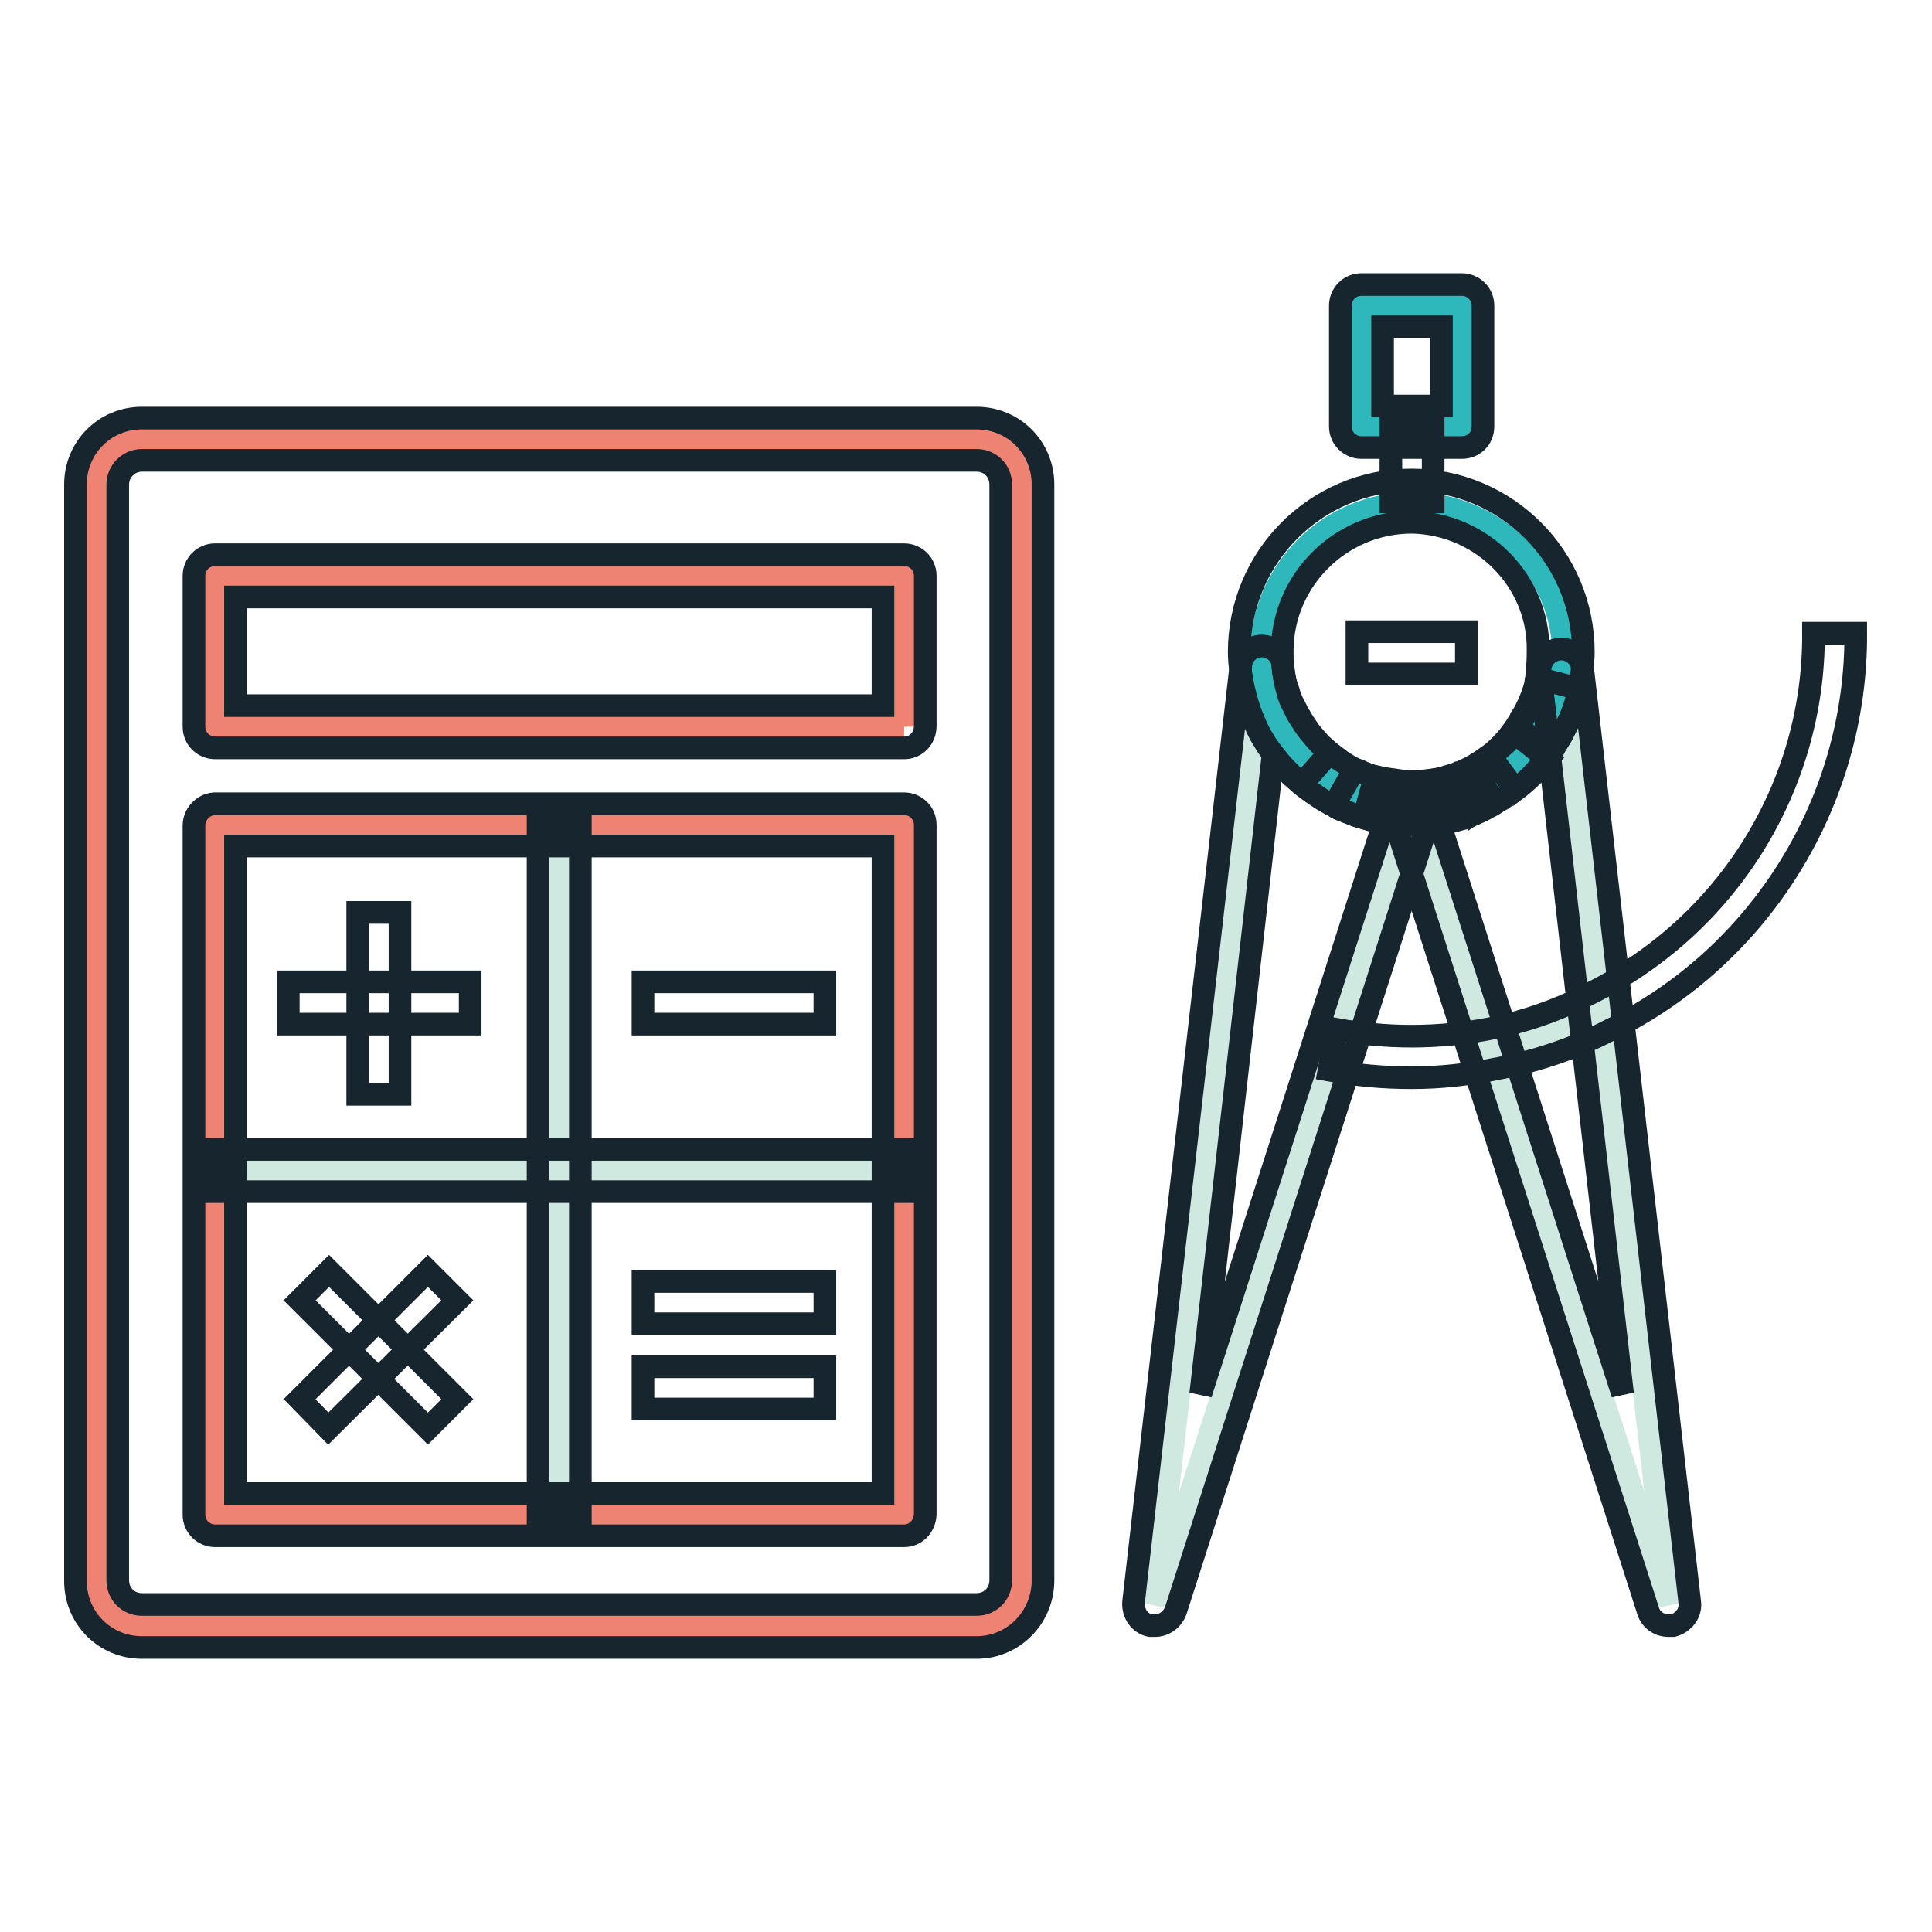 <?xml version="1.0" encoding="utf-8"?>
<!-- Svg Vector Icons : http://www.onlinewebfonts.com/icon -->
<!DOCTYPE svg PUBLIC "-//W3C//DTD SVG 1.1//EN" "http://www.w3.org/Graphics/SVG/1.1/DTD/svg11.dtd">
<svg version="1.1" xmlns="http://www.w3.org/2000/svg" xmlns:xlink="http://www.w3.org/1999/xlink" x="0px" y="0px" viewBox="0 0 256 256" enable-background="new 0 0 256 256" xml:space="preserve">
<g> <path stroke-width="3" fill-opacity="0" stroke="#d0e9e0"  d="M212.1,134.1l9,78.5l-23.6-73.6C202.6,138,207.5,136.4,212.1,134.1L212.1,134.1z"/> <path stroke-width="3" fill-opacity="0" stroke="#d0e9e0"  d="M207,88.8l5.2,45.2c-4.6,2.3-9.5,4-14.6,4.9l-10.4-32.4c0.9,0,1.9-0.1,2.8-0.2l0.8-0.1 c0.6-0.1,1.3-0.3,1.9-0.4c0.3-0.1,0.6-0.2,0.9-0.3c0.3-0.1,0.5-0.2,0.8-0.3h0.1l0.8-0.3c0.3-0.1,0.6-0.2,0.8-0.4 c0.3-0.1,0.5-0.3,0.8-0.4c0.8-0.5,1.6-1,2.4-1.5c0.7-0.5,1.3-1.1,1.9-1.7c0.7-0.6,1.3-1.3,1.9-2c0.2-0.2,0.4-0.5,0.5-0.7 c0.2-0.2,0.3-0.5,0.5-0.7c0.2-0.2,0.3-0.5,0.5-0.8c0.2-0.3,0.3-0.5,0.4-0.8c0.7-1.3,1.3-2.8,1.6-4.2c0.1-0.3,0.2-0.5,0.2-0.8 c0.1-0.3,0.1-0.7,0.2-1C206.9,89.5,206.9,89.2,207,88.8L207,88.8z M187.1,106.6l-10.4,32.6L153,212.6l14.2-123.8 c0.1,1.2,0.4,2.4,0.8,3.6c0.3,0.9,0.6,1.7,1,2.5c0.2,0.5,0.5,1.1,0.8,1.6c0.4,0.8,0.9,1.5,1.5,2.2c0.6,0.7,1.2,1.4,1.9,2 c0.4,0.4,0.8,0.8,1.3,1.2c1.1,1,2.4,1.8,3.7,2.5c0.3,0.1,0.5,0.3,0.8,0.4l0.8,0.4c0.6,0.2,1.1,0.4,1.7,0.6c0.6,0.2,1.2,0.3,1.9,0.4 l0.9,0.1C185.2,106.4,186.1,106.5,187.1,106.6L187.1,106.6z"/> <path stroke-width="3" fill-opacity="0" stroke="#2eb8bb"  d="M193.7,40.5v16h-13.3v-16H193.7z M207,88.8c0,0.3,0,0.6-0.1,0.9c0,0.3-0.1,0.7-0.2,1l-0.2,0.8 c-0.4,1.5-0.9,2.9-1.6,4.2l-0.4,0.8c-0.1,0.3-0.3,0.5-0.5,0.8l-0.5,0.7c-0.2,0.2-0.3,0.5-0.5,0.7c-1.1,1.4-2.3,2.6-3.7,3.7 c-0.8,0.6-1.6,1.1-2.4,1.5l-0.8,0.4l-0.8,0.4l-0.8,0.3h-0.1c-0.3,0.1-0.5,0.2-0.8,0.3c-0.3,0.1-0.6,0.2-0.9,0.3 c-0.6,0.2-1.2,0.3-1.9,0.4l-0.8,0.1c-1.9,0.3-3.7,0.3-5.6,0l-0.9-0.1c-0.6-0.1-1.2-0.3-1.9-0.4s-1.2-0.4-1.7-0.6l-0.9-0.4 c-0.3-0.1-0.6-0.2-0.8-0.4c-1.3-0.7-2.6-1.5-3.7-2.5c-0.4-0.4-0.9-0.7-1.3-1.2c-0.7-0.6-1.3-1.3-1.9-2c-0.5-0.7-1.1-1.4-1.5-2.2 c-0.3-0.5-0.6-1-0.8-1.6c-0.4-0.8-0.7-1.7-1-2.5c-0.4-1.2-0.6-2.4-0.8-3.6c-1-11,7.1-20.8,18.1-21.8S206.1,74,207.1,85 c0,0.5,0.1,1,0.1,1.5C207.2,87.2,207.1,88,207,88.8z"/> <path stroke-width="3" fill-opacity="0" stroke="#d0e9e0"  d="M28.5,155.1h45.7v45.7H28.5V155.1z M74.1,155.1h45.7v45.7H74.1V155.1z M74.1,109.4h45.7v45.7H74.1V109.4z  M28.5,109.4h45.7v45.7H28.5V109.4z"/> <path stroke-width="3" fill-opacity="0" stroke="#ef8373"  d="M135.4,64.2v145.2c0,3.3-2.7,6-6,6H18.8c-3.3,0-6-2.7-6-6V64.2c0-3.3,2.7-6,6-6l0,0h110.6 C132.7,58.2,135.4,60.9,135.4,64.2z M119.8,200.7v-91.3H28.5v91.3H119.8z M119.8,96.3V76.3H28.5v19.9H119.8z"/> <path stroke-width="3" fill-opacity="0" stroke="#17252f"  d="M129.4,218.3H18.8c-4.9,0-8.8-3.9-8.8-8.8V64.2c0-4.9,3.9-8.8,8.8-8.8h110.6c4.9,0,8.8,3.9,8.8,8.8l0,0 v145.2C138.2,214.3,134.3,218.3,129.4,218.3z M18.8,61c-1.8,0-3.2,1.5-3.2,3.2v145.2c0,1.8,1.4,3.2,3.2,3.2h110.6 c1.8,0,3.2-1.4,3.2-3.2V64.2c0-1.8-1.4-3.2-3.2-3.2H18.8z"/> <path stroke-width="3" fill-opacity="0" stroke="#17252f"  d="M119.8,203.5H28.5c-1.5,0-2.8-1.2-2.8-2.8l0,0v-91.3c0-1.5,1.2-2.8,2.7-2.9c0,0,0.1,0,0.1,0h91.3 c1.5,0,2.8,1.2,2.8,2.8l0,0v91.4C122.5,202.3,121.3,203.5,119.8,203.5L119.8,203.5z M31.2,197.9H117v-85.8H31.2V197.9z M119.8,99.1 H28.5c-1.5,0-2.8-1.2-2.8-2.8l0,0v-20c0-1.5,1.2-2.8,2.8-2.8h91.3c1.5,0,2.8,1.2,2.8,2.8l0,0v19.9 C122.6,97.8,121.4,99.1,119.8,99.1C119.8,99.1,119.8,99.1,119.8,99.1z M31.2,93.5H117V79.1H31.2V93.5z"/> <path stroke-width="3" fill-opacity="0" stroke="#17252f"  d="M28.5,152.3h91.3v5.6H28.5V152.3z"/> <path stroke-width="3" fill-opacity="0" stroke="#17252f"  d="M71.3,109.4h5.6v91.3h-5.6V109.4z M38.2,130.1h24.1v5.6H38.2V130.1z"/> <path stroke-width="3" fill-opacity="0" stroke="#17252f"  d="M47.4,120.9H53V145h-5.6V120.9z M39.7,172.3l3.9-3.9l17,17l-3.9,3.9L39.7,172.3z"/> <path stroke-width="3" fill-opacity="0" stroke="#17252f"  d="M39.7,185.4l17-17l3.9,3.9l-17.1,17L39.7,185.4z M85.2,130.1h24.1v5.6H85.2V130.1z M85.2,169.8h24.1v5.6 H85.2V169.8z M85.2,181.1h24.1v5.6H85.2V181.1z M187.1,142.8c-3.7,0-7.3-0.3-11-1l1-5.4c6.6,1.2,13.3,1.2,19.8,0 c4.8-0.9,9.5-2.5,13.9-4.8c18.1-9,29.6-27.4,29.5-47.7h5.6c0.1,22.3-12.6,42.8-32.6,52.6c-4.8,2.5-10,4.2-15.4,5.2 C194.4,142.4,190.8,142.8,187.1,142.8L187.1,142.8z"/> <path stroke-width="3" fill-opacity="0" stroke="#17252f"  d="M153,215.4c-0.2,0-0.4,0-0.6,0c-1.4-0.3-2.3-1.6-2.2-3.1l14.2-123.9c0-1.5,1.2-2.8,2.8-2.8 c1.5,0,2.8,1.2,2.8,2.8c0.1,1.1,0.3,2.1,0.6,3.2c0.2,0.8,0.5,1.5,0.9,2.2c0.2,0.4,0.4,0.9,0.7,1.3c0.4,0.6,0.8,1.3,1.3,1.9 c0.5,0.6,1,1.2,1.5,1.7c0.4,0.4,0.8,0.7,1.2,1l-3.7,4.2c-0.5-0.4-0.9-0.8-1.4-1.3c-0.7-0.7-1.4-1.4-2-2.2l-0.4-0.5l-9.6,84.8 l25.4-79.2l5.3,1.7l-34,106.2C155.3,214.7,154.2,215.4,153,215.4L153,215.4z"/> <path stroke-width="3" fill-opacity="0" stroke="#17252f"  d="M180.7,108.4c-0.7-0.2-1.3-0.4-2-0.7l-1-0.4l-0.2-0.1c-0.3-0.1-0.5-0.2-0.8-0.4l2.8-4.9l0.3,0.1l0.3,0.1 l0.6,0.3c0.5,0.2,1,0.4,1.5,0.5L180.7,108.4z M183.9,109l-1-0.2l0.9-5.6l0.7,0.1L183.9,109z M221.1,215.4c-1.2,0-2.3-0.7-2.7-1.9 l-34.1-106.3l5.3-1.7l25.4,79.2l-10.9-95.5h-0.1c0-0.3,0-0.5,0.1-0.8c0.2-1.4,1.4-2.4,2.8-2.4c1.4,0,2.6,1.1,2.8,2.5l14.2,123.8 c0.2,1.4-0.8,2.7-2.2,3.1C221.6,215.4,221.3,215.4,221.1,215.4z"/> <path stroke-width="3" fill-opacity="0" stroke="#17252f"  d="M205.7,99.6l-4.6-3.2l0.4-0.7c0.2-0.3,0.3-0.4,0.4-0.6l0.4-0.8c0.6-1.1,1-2.3,1.4-3.6l0.2-0.8l5.4,1.4 l-0.2,0.8c-0.4,1.7-1.1,3.3-1.9,4.8l-0.5,0.9c-0.2,0.3-0.4,0.7-0.6,1L205.7,99.6z M200.8,104.7l-3.3-4.5c0.6-0.4,1.1-0.9,1.7-1.4 c0.6-0.5,1.1-1.1,1.5-1.7l4.4,3.5C203.8,102.1,202.4,103.5,200.8,104.7z M195.3,107.7l-1.9-5.3l0.4-0.2l0.3-0.1l0.4-0.2l0.7-0.4 l2.8,4.9l-0.8,0.4l-0.8,0.4h-0.4L195.3,107.7z M193.3,108.4l-1.4-5.4l0.6-0.2h0.2l0.4-0.2l2.2,5.1c-0.3,0.1-0.7,0.3-1,0.4 C194,108.3,193.7,108.4,193.3,108.4L193.3,108.4z M190.3,109l-0.8-5.6l0.7-0.1l1.1,5.5L190.3,109z M184.3,56.6h5.6v9.9h-5.6V56.6z" /> <path stroke-width="3" fill-opacity="0" stroke="#17252f"  d="M193.7,59.3h-13.3c-1.5,0-2.8-1.2-2.8-2.8l0,0v-16c0-1.5,1.2-2.8,2.8-2.8l0,0h13.3c1.5,0,2.8,1.2,2.8,2.8 l0,0v16C196.5,58.1,195.3,59.3,193.7,59.3L193.7,59.3z M183.2,53.8h7.8V43.3h-7.8V53.8z M187.1,109.3c-1.1,0-2.2-0.1-3.2-0.2 l-1-0.2c-0.7-0.1-1.4-0.3-2.1-0.5c-0.7-0.2-1.4-0.4-2-0.7l-1-0.4c-0.4-0.1-0.7-0.3-1-0.5c-1.5-0.7-2.9-1.7-4.2-2.7 c-0.5-0.4-1-0.9-1.5-1.3c-0.7-0.7-1.4-1.5-2-2.3c-0.6-0.8-1.2-1.6-1.7-2.5c-0.4-0.6-0.7-1.2-1-1.9c-0.4-0.9-0.8-1.9-1.1-2.9 c-0.4-1.3-0.7-2.7-0.9-4.1c-0.1-0.9-0.2-1.8-0.2-2.7c0-12.6,10.2-22.8,22.8-22.8c12.6,0,22.8,10.2,22.8,22.8c0,0.9-0.1,1.8-0.2,2.7 c0,0.3-0.1,0.7-0.1,1c0,0.4-0.1,0.7-0.2,1.1c-0.1,0.4-0.2,0.7-0.3,1.1c-0.4,1.7-1.1,3.3-1.9,4.8c-0.1,0.3-0.3,0.6-0.5,0.9 c-0.2,0.3-0.4,0.6-0.6,0.9c-0.2,0.3-0.4,0.6-0.6,0.9c-0.2,0.3-0.4,0.5-0.6,0.8c-0.6,0.8-1.3,1.6-2,2.3c-0.7,0.7-1.4,1.3-2.2,1.9 c-0.9,0.7-1.8,1.2-2.7,1.8c-0.3,0.2-0.6,0.3-0.9,0.5c-0.3,0.2-0.7,0.3-1,0.5c-0.3,0.1-0.6,0.3-0.9,0.4c-0.3,0.1-0.6,0.3-1,0.4 c-0.4,0.1-0.7,0.2-1.1,0.3c-0.7,0.2-1.4,0.4-2.1,0.5l-0.9,0.1C189.2,109.2,188.1,109.3,187.1,109.3L187.1,109.3z M187.1,69.2 c-9.5,0-17.2,7.7-17.2,17.1c0,0.7,0,1.4,0.1,2.1c0.1,1,0.3,2.1,0.7,3.1c0.2,0.8,0.5,1.5,0.9,2.2c0.2,0.4,0.4,0.9,0.7,1.3 c0.4,0.7,0.8,1.3,1.3,2c0.5,0.6,1,1.2,1.5,1.7c0.4,0.4,0.8,0.7,1.1,1c1,0.8,2,1.5,3.1,2.1l0.6,0.3l0.8,0.3c0.5,0.2,1,0.4,1.5,0.5 c0.5,0.1,1,0.3,1.5,0.4l0.8,0.1c1.6,0.2,3.3,0.2,4.9,0l0.7-0.1c0.6-0.1,1.1-0.2,1.6-0.4l0.7-0.2l0.3-0.1l0.3-0.1l0.2-0.1h0.1 l0.5-0.2l0.6-0.3l0.3-0.1l0.5-0.3c0.7-0.4,1.4-0.9,2.1-1.4c0.6-0.4,1.1-0.9,1.6-1.4c0.6-0.6,1.1-1.2,1.6-1.9 c0.1-0.2,0.3-0.4,0.4-0.6c0.1-0.2,0.3-0.4,0.4-0.6l0.1-0.2c0.1-0.1,0.2-0.2,0.2-0.4l0.2-0.3c0.1-0.2,0.2-0.3,0.3-0.5 c0.6-1.2,1.1-2.4,1.4-3.7v-0.2c0-0.2,0.1-0.3,0.1-0.5c0.1-0.2,0.1-0.5,0.1-0.7v-0.2c0-0.2,0-0.4,0-0.6c0.1-0.7,0.1-1.5,0.1-2.2 C203.9,77,196.4,69.4,187.1,69.2L187.1,69.2z"/> <path stroke-width="3" fill-opacity="0" stroke="#17252f"  d="M179.8,83.7h14.5v5.6h-14.5V83.7z"/></g>
</svg>